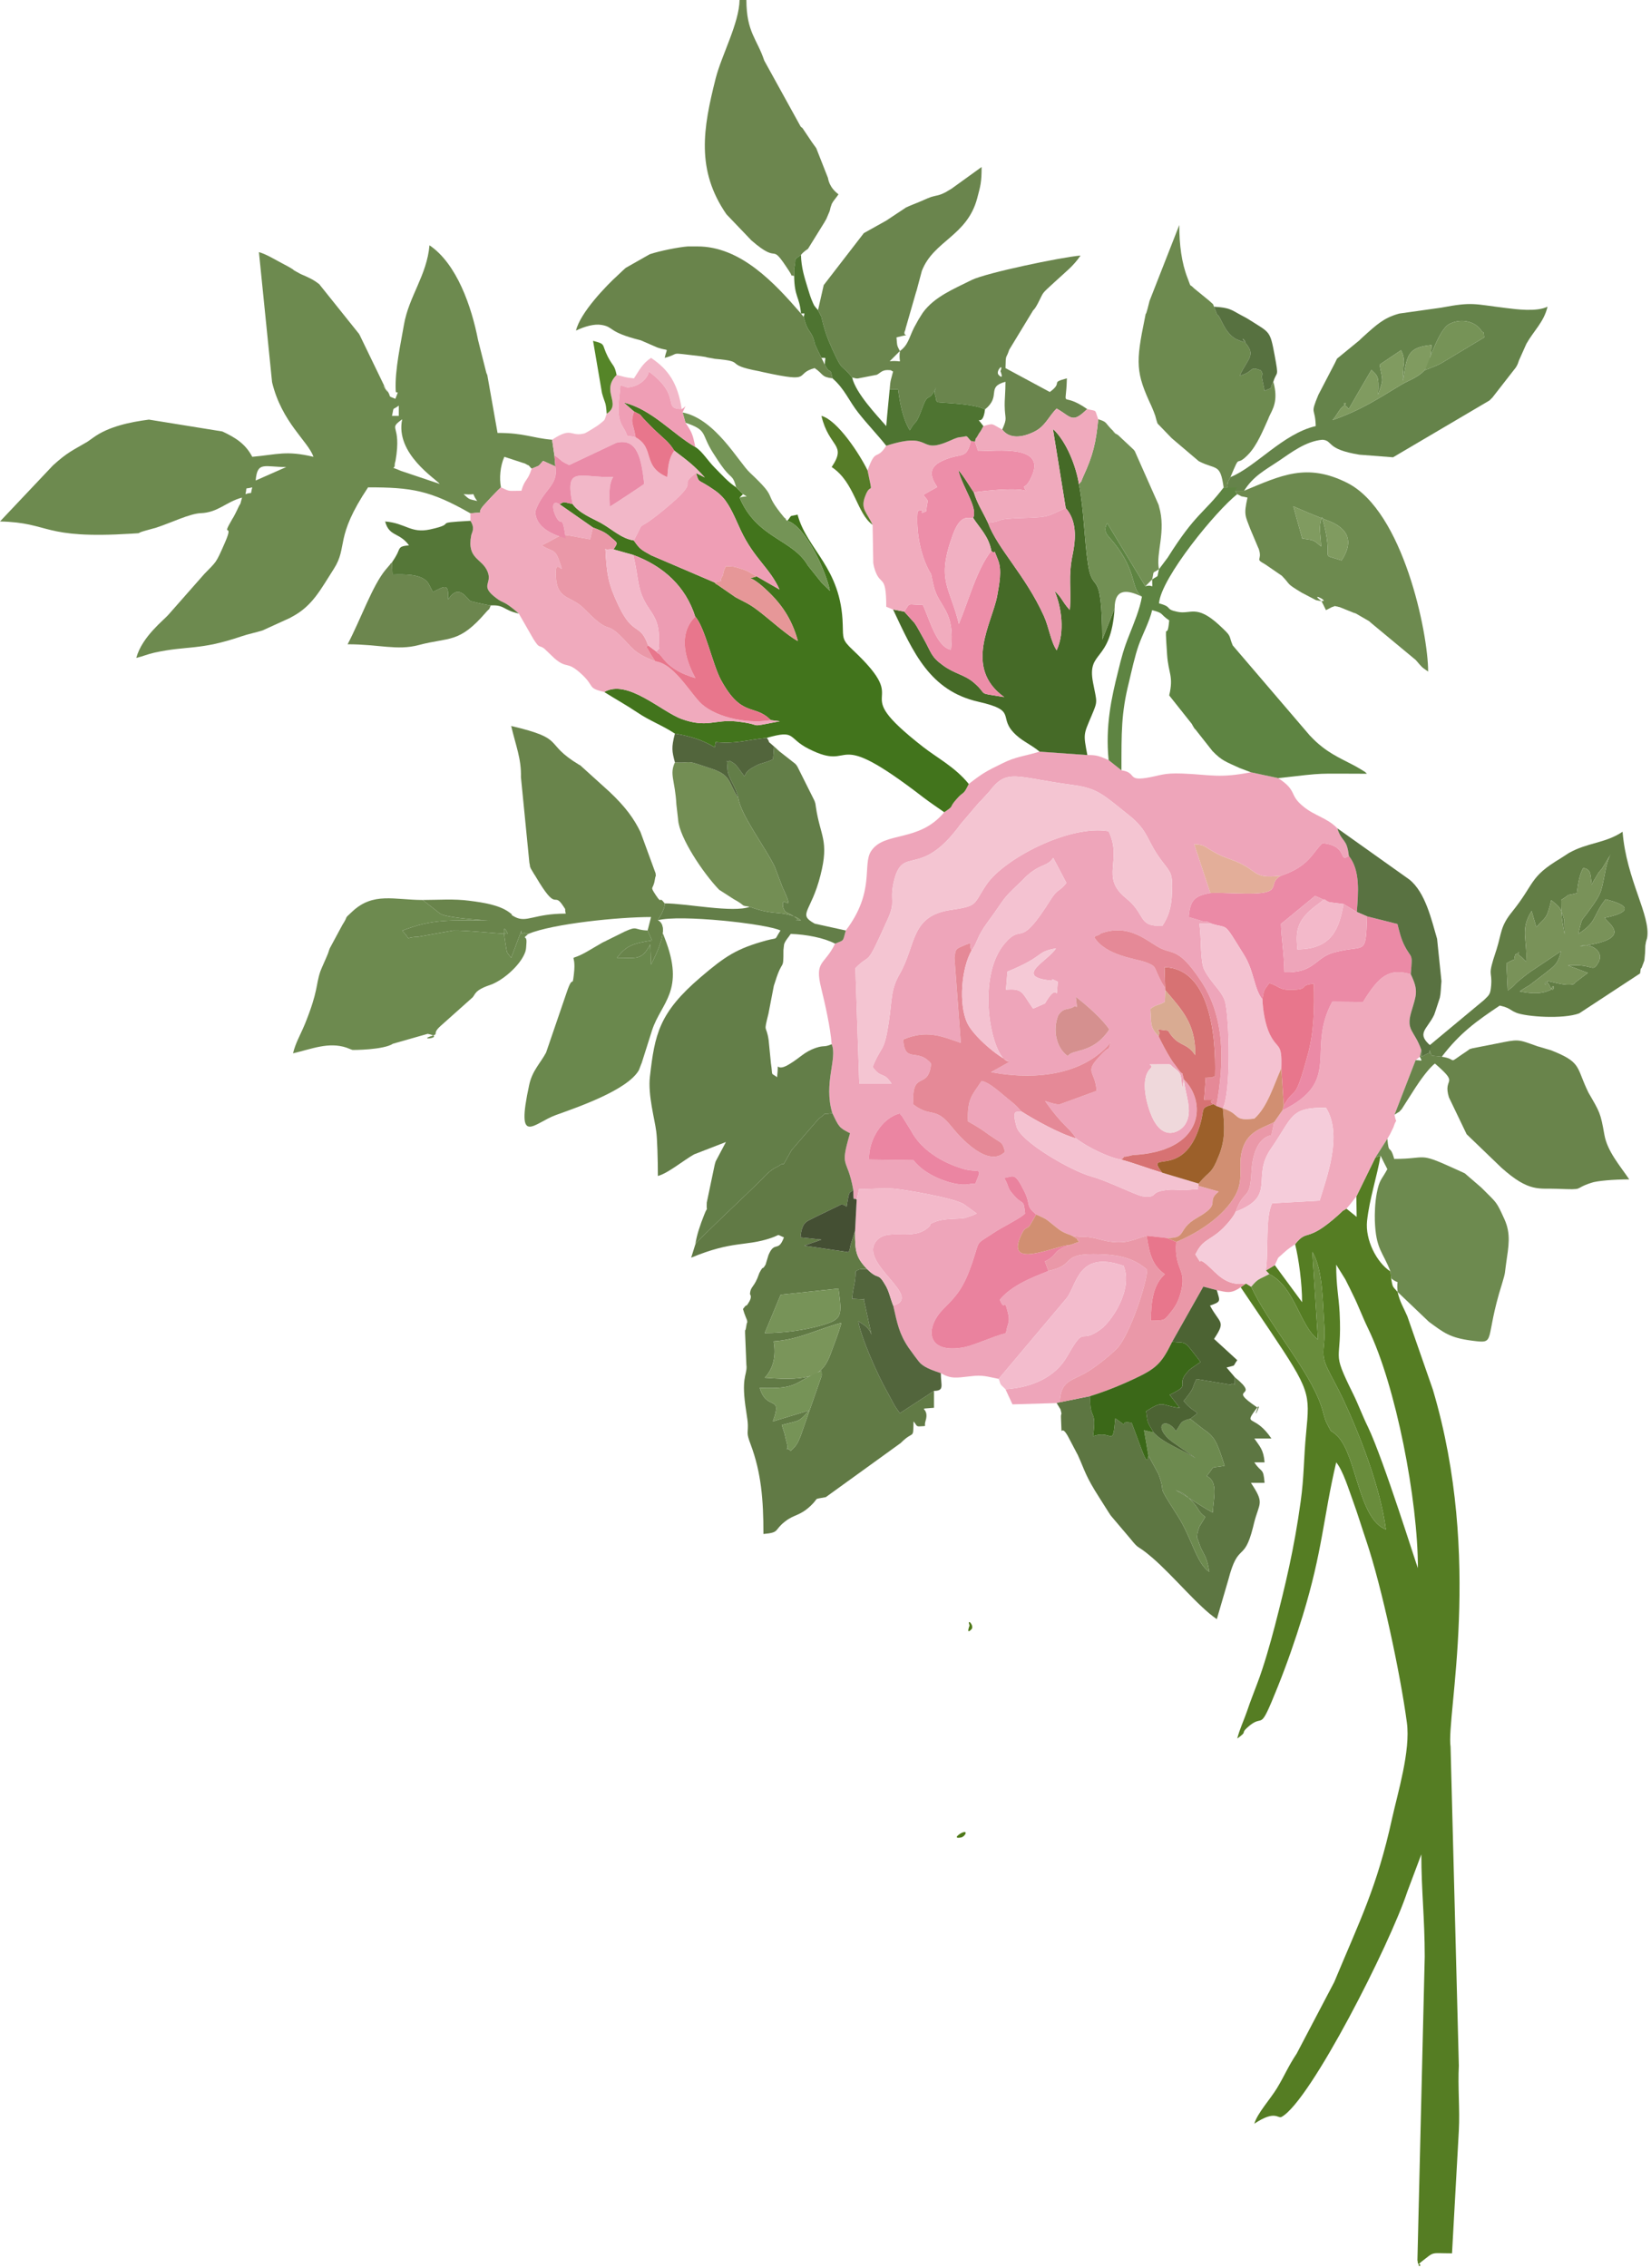 <?xml version="1.0" encoding="UTF-8"?><svg xmlns="http://www.w3.org/2000/svg" xmlns:xlink="http://www.w3.org/1999/xlink" clip-rule="evenodd" fill-rule="evenodd" height="13960.0" image-rendering="optimizeQuality" preserveAspectRatio="xMidYMid meet" shape-rendering="geometricPrecision" text-rendering="geometricPrecision" version="1.0" viewBox="9779.0 3526.0 10164.0 13960.0" width="10164.0" zoomAndPan="magnify"><g><g><g><path d="M17067 10171c8,93 59,194 9,275 -28,46 -134,111 -204,-43 -31,-68 -79,-234 -10,-300 31,-30 -67,-23 71,-25 72,-1 41,-1 74,22 51,37 41,52 50,126l10 -55zm-714 -144c-73,-51 -94,-162 -59,-251 34,-52 65,-31 96,-53 21,-15 23,40 12,-61 71,56 160,133 206,201 -101,154 -229,118 -255,164zm-62 -458c-13,160 11,-22 -79,134l-73 32 -35 -52c-36,-57 -48,-71 -132,-65l9 -111c239,-98 168,-120 299,-143 -53,81 -263,174 -31,198 26,2 -20,-23 42,7zm-888 1099l-274 -4c-4,-118 78,-257 190,-284 4,4 3,10 10,12l59 95c61,116 186,193 316,233 91,28 122,-11 92,61 -21,52 -4,24 -55,35 -75,15 -262,-45 -338,-148zm-135 -471l-199 0 -24 -711c102,-105 56,17 200,-304 49,-109 11,-108 34,-217 54,-253 158,-14 414,-366l115 -135c4,-3 8,-7 11,-10l50 -55c111,-146 157,-88 514,-41 158,21 191,64 342,183 131,103 109,159 212,292 51,66 62,71 57,190 -3,87 -21,145 -59,202 -155,6 -98,-69 -224,-170 -162,-131 -19,-229 -107,-412 -242,-42 -644,170 -751,327 -83,121 -48,133 -218,157 -253,36 -214,215 -318,396 -55,95 -46,158 -65,285 -30,207 -45,146 -101,286 56,77 65,23 117,103zm-369 -243c37,86 -52,240 4,424 40,84 41,90 109,124 -66,225 -17,140 20,349 1,87 3,41 21,60l15 -65c71,1 136,-8 210,-3 50,3 357,53 432,94l82 59c-6,4 -21,8 -18,9l-57 19c-38,7 -127,0 -183,24 -61,26 -2,-2 -41,34 -96,88 -252,-4 -321,85 -107,138 297,342 106,396 25,110 36,173 95,260 16,23 62,86 73,96 32,30 86,46 125,60 63,36 93,29 183,19 77,-10 104,3 173,16l417 -495c67,-84 70,-299 352,-201 61,149 -78,346 -141,391 -135,99 -90,-38 -206,166 -73,129 -217,192 -380,203l43 93 272 -8 19 -5c7,-134 67,-128 163,-183 55,-32 143,-101 188,-147 78,-78 186,-402 187,-486 -73,-63 -153,-90 -284,-95 -265,-10 -142,66 -324,102 -24,15 -213,70 -299,178 36,86 23,-31 51,84 14,57 -5,62 -13,121 -88,24 -199,76 -256,87 -238,46 -245,-121 -127,-238 82,-82 123,-128 176,-284 50,-147 13,-103 133,-183 48,-32 167,-91 192,-118 -10,-91 -12,-51 -60,-102 -60,-64 -30,-51 -69,-117 58,-7 63,-40 123,81 44,88 5,88 74,144 64,30 51,21 101,61 49,39 52,45 116,68 64,14 65,3 124,13 23,3 74,20 112,25 112,16 153,-17 227,-36l126 14c126,2 59,-53 184,-124 162,-92 48,-94 134,-162l-124 -35c-29,29 48,15 -76,25 -35,3 -67,-4 -105,-1 -136,11 -57,52 -164,40 -39,-5 -213,-94 -315,-122 -125,-34 -436,-214 -461,-307 -35,-125 12,-79 29,-94l-24 -27c-18,-17 -11,-12 -37,-33 -68,-54 -131,-117 -183,-127 -59,90 -89,108 -84,249 57,32 75,43 129,82l25 17c53,37 58,25 74,88 -102,103 -273,-85 -326,-151 -106,-134 -126,-55 -238,-140 -14,-220 93,-82 109,-252 -85,-101 -161,5 -172,-148 145,-62 241,-19 355,21l-39 -524c7,-44 3,-52 40,-68 99,-43 38,-13 66,22 35,-45 29,-80 98,-173 118,-160 77,-129 207,-251 24,-23 11,-14 42,-41 80,-69 118,-50 155,-104l81 154c-45,59 -50,28 -100,108 -197,313 -165,131 -280,265 -188,221 -73,738 32,727l-116 65c299,56 580,5 736,-182 -17,57 -5,20 -44,60 -130,131 -52,100 -42,237l-230 84c-43,-4 -52,-12 -87,-21 117,165 142,154 191,230 65,52 205,120 279,131 41,-38 -17,-8 47,-23 34,-9 24,-5 57,-8 414,-37 415,-334 280,-463 -19,-74 5,-6 -38,-68 -19,-28 -25,-31 -44,-62 -27,-44 -52,-92 -74,-137 -55,-56 -43,-80 -50,-167 37,-30 45,-18 89,-44l3 -71 -1 -14 -19 -30c-57,-107 -29,-99 -93,-126 -59,-25 -251,-39 -324,-156 6,-5 7,-10 20,-12 12,-2 14,-9 20,-12 159,-58 262,28 345,79 96,59 125,-6 271,213 147,221 146,496 95,770l40 15c51,-101 41,-530 16,-649 -15,-69 -85,-117 -129,-202 -27,-50 -18,-190 -31,-286l75 0c-52,-27 -15,-4 -55,-15l-86 -26c9,-107 38,-130 133,-148l-99 -300c66,3 59,13 120,47 55,31 71,33 132,57 144,57 104,111 281,90 176,-58 194,-143 257,-201 161,17 95,123 162,79 -13,-113 -43,-80 -71,-170 -63,-65 -139,-76 -209,-134 -92,-74 -33,-95 -155,-175l-168 -36c-195,38 -247,15 -419,8 -125,-5 -137,13 -227,27 -116,18 -56,-33 -151,-47l-79 -63c-55,-23 -71,-32 -131,-31l-294 -21c-98,30 -143,29 -231,73 -99,48 -124,63 -205,126 -38,77 -27,37 -77,95 -50,57 -6,33 -74,79 -157,189 -368,115 -450,239 -56,84 27,248 -156,489 -20,70 -7,57 -66,81 -65,135 -129,102 -85,276 23,94 56,239 64,343z" fill="#eea5ba"/></g><g><path d="M12717 6610l0 0zm0 0c-58,-13 -48,-10 -84,-42 97,9 36,-22 84,42zm-84 -42l-46 -11 46 11zm-84 -42l0 0zm0 0l-45 -11 45 11zm-357 -440c15,-62 -3,-30 42,-63l0 63 -42 0zm294 419l-238 -80c-78,-34 -36,-4 -39,-39 -1,-4 4,-18 5,-24 40,-232 -52,-187 41,-255 -45,212 209,368 231,398zm-1133 -21c10,-120 53,-83 188,-83l-188 83zm-63 84c13,-51 -10,-28 42,-42 -15,55 7,24 -42,42zm0 0l-21 21 21 -21zm-21 21c-21,76 2,5 -30,76 -2,4 -18,37 -22,43 -2,4 -6,10 -8,13 -76,131 16,5 -46,147 -57,130 -50,112 -126,191l-222 252c-25,30 -162,134 -197,265 46,-11 65,-22 114,-33 204,-44 275,-12 531,-99 47,-16 87,-23 132,-37l171 -78c4,-3 9,-5 14,-8 124,-67 173,-167 254,-293 89,-139 2,-189 211,-502 267,0 382,18 630,160 110,-12 22,18 84,-52 39,-43 52,-56 83,-88l21 -20c-11,-55 -5,-131 21,-188l128 42c43,25 5,-5 40,31 57,-24 35,-9 70,-48l76 34 -6 -68 -14 -96c-126,-11 -170,-42 -336,-42l-63 -356c-2,-4 -4,-10 -6,-14l-51 -202c-40,-205 -130,-469 -299,-583 -16,185 -127,315 -157,488 -19,114 -57,278 -51,406 2,34 28,-22 -2,51 -55,-22 -19,-5 -52,-53 -66,-93 47,82 -16,-26l-150 -310c-1,-3 -5,-9 -6,-11l-245 -306c-5,-4 -20,-14 -25,-18 -12,-8 -27,-16 -40,-22 -40,-20 -32,-12 -71,-34 -43,-24 -4,-4 -39,-25 -17,-10 -17,-10 -40,-22 -54,-28 -109,-63 -156,-76l81 801c60,248 220,361 255,459 -171,-40 -220,-14 -377,0 -42,-80 -103,-118 -184,-156l-452 -73c-117,15 -250,43 -343,111l-24 17c-4,3 -9,6 -13,9 -88,52 -121,63 -211,145l-326 345c315,7 253,110 811,75 77,-5 16,1 79,-17l72 -20c92,-30 205,-86 273,-89 108,-4 155,-69 255,-96z" fill="#6d8a4f"/></g><g><path d="M18508 13179c-7,-12 -210,-665 -307,-868 -36,-73 -58,-136 -91,-203 -143,-289 -67,-177 -84,-503 -6,-104 -21,-161 -21,-294l56 90c21,41 32,64 49,99 33,66 55,129 91,203 172,354 307,1057 307,1476zm-125 -1700c-33,-38 -29,-25 -40,-84l-4 -42c-86,-56 -156,-195 -144,-311 15,-139 62,-275 83,-402l-32 12 -117 239 2 126 -63 -51c-46,29 0,-5 -52,41 -196,175 -186,79 -264,178 23,92 43,243 43,357l-168 -228 -55 33 21 22c158,78 187,319 300,403l-35 -540c67,111 63,315 74,459 9,126 -29,158 18,256 33,68 64,121 93,182 106,225 233,549 268,812 -168,-63 -180,-451 -295,-571 -58,-60 -27,-1 -67,-79 -18,-34 -22,-70 -37,-112 -75,-222 -329,-508 -430,-732l-32 -20 -33 23 181 268c248,370 245,385 222,627 -16,165 -12,269 -34,426 -40,290 -94,514 -159,765 -27,104 -69,252 -108,353 -20,55 -40,102 -62,168 -19,56 -47,114 -61,171 68,-49 18,-27 60,-66 112,-103 66,55 189,-252 57,-142 106,-283 153,-435 124,-405 127,-606 207,-947 42,49 81,178 102,234 31,85 57,172 84,251 96,286 209,817 249,1116 24,174 -57,436 -91,591 -93,425 -200,631 -356,1007l-231 440c-55,83 -72,131 -122,214 -41,67 -122,156 -139,218 130,-87 144,-29 168,-42 177,-97 667,-1062 774,-1387l86 -229c0,219 21,392 21,630l-45 1868c0,2 2,9 2,11 0,1 0,7 1,10 45,15 -26,26 20,-10 87,-67 52,-53 190,-53l42 -756c7,-129 -7,-270 0,-399l-51 -1963c-28,-188 201,-1157 -109,-2199l-157 -451c-23,-54 -46,-87 -60,-150z" fill="#557d23"/></g><g><path d="M14248 10556l0 0zm0 0l-63 119c-1,4 -3,10 -4,13 -1,3 -2,9 -3,12l-48 229c-3,78 11,5 -17,78 -22,56 -45,120 -53,178 11,-22 356,-345 403,-394 19,-19 33,-35 53,-52 45,-35 35,-20 65,-41 37,-26 -4,42 71,-92l167 -193c75,-53 -3,-19 84,-35 -56,-184 33,-338 -4,-424 -50,21 -44,5 -96,22 -76,26 -95,60 -170,104 -91,54 -56,-48 -70,77 -43,-32 -25,0 -38,-86l-14 -142c-15,-102 -33,-35 -1,-164l33 -171c1,-3 3,-9 4,-12 1,-3 3,-9 4,-12 47,-152 51,-58 51,-196l4 -35c10,-27 22,-36 41,-64 95,3 205,24 273,60 59,-24 46,-11 66,-81l-191 -42c-109,-60 -23,-68 35,-298 55,-215 -2,-241 -28,-419 -5,-33 -1,-15 -9,-40l-104 -208c-2,-3 -5,-9 -7,-11 -2,-3 -6,-7 -8,-9l-97 -76c-8,-8 -32,-29 -33,-30l-6 79c-48,23 -73,22 -106,40 -65,34 -58,46 -70,65l-46 -62c-16,-17 -16,-18 -47,-35 -16,29 -17,-43 -11,54 3,55 50,100 66,176 15,106 169,307 224,423l48 126c86,185 -10,35 3,119 0,3 2,9 3,11 16,35 8,14 66,51 58,38 -32,16 42,24 -13,-9 -14,-14 -46,-26 -6,-3 -12,-4 -18,-6 -7,-2 -12,-3 -19,-5 -64,-15 -108,-1 -232,-47 -102,39 -391,-21 -524,-21 -2,30 -1,20 -9,41 -2,6 -6,14 -8,19l-25 44c134,-37 668,21 755,63 -44,66 -7,40 -86,61 -184,50 -255,98 -404,225 -259,221 -284,353 -314,614 -13,113 30,263 39,337 6,42 10,172 10,274 62,-16 156,-95 223,-133l196 -76z" fill="#637e48"/></g><g><path d="M17741 6643c52,22 89,39 140,59 40,17 88,33 114,47 114,62 94,149 43,227 -152,-51 -36,28 -120,-267 -25,54 -7,120 -6,181 -48,-41 -40,-38 -116,-49l-55 -198zm-429 -116c156,0 37,-10 84,41 46,22 3,7 63,21 -24,106 -14,111 17,193l49 116c1,2 4,7 4,9 23,73 -29,55 39,93l102 70c59,60 21,43 122,104l88 46c129,30 -54,-60 32,4 4,3 23,44 30,58l37 -19c35,-9 -4,-9 34,-3 3,1 9,3 12,3 4,1 10,4 13,5l74 30c3,1 9,3 13,4l83 48c3,3 8,7 11,10l276 229c39,45 31,40 76,71 0,-238 -154,-987 -497,-1161 -251,-127 -411,-45 -636,48l-105 0c15,-109 -13,3 8,-59 2,-4 10,-19 13,-25 68,-162 24,-50 111,-141 53,-55 92,-152 121,-216 2,-5 4,-11 6,-15 21,-45 59,-97 26,-215 -30,56 8,28 -54,56l-16 -79c-5,-40 17,5 -5,-46 -78,-31 -39,7 -132,32 47,-104 101,-124 37,-200 -54,-68 35,14 -26,-12l-35 -14c-57,-35 -75,-86 -98,-129 -26,-47 -3,19 -36,-70 -11,-24 4,-5 -30,-37l-92 -75c-37,-38 -14,5 -41,-64 -37,-94 -51,-206 -51,-327l-183 467c-5,20 -8,32 -13,51 -17,60 -5,-2 -16,55 -57,276 -56,336 41,543 5,10 22,54 23,58l7 26c2,5 5,18 7,22l84 87c3,3 7,7 11,10l159 135c108,56 132,10 153,162z" fill="#6d8a4f"/></g><g><path d="M14893 11859c-49,132 -114,171 -406,148 50,-53 72,-130 55,-224 158,-11 269,-75 417,-114 -21,75 -46,133 -66,190zm48 -401c22,173 25,189 -110,228 -99,28 -225,46 -344,46l98 -236 356 -38zm-233 907c-16,38 -22,58 -61,92 -51,-43 2,41 -30,-71 -2,-7 -7,-29 -8,-35l-17 -53c121,-32 100,-16 169,-90l-224 68c63,-172 -37,-57 -81,-207 244,11 212,-38 380,-105 1,5 1,12 1,16 0,3 1,11 0,16l-129 369zm821 -277l-210 137c-39,-50 -44,-71 -78,-131 -61,-107 -165,-344 -178,-435 28,20 62,32 81,83l-48 -220c5,-1 3,3 4,3l-75 -4c5,-76 20,-86 21,-168 29,-24 53,-11 71,-15 -69,-72 -75,-110 -74,-234 -3,6 -5,15 -7,20l-18 57c-10,32 -3,29 -15,53l-273 -40 106 -37 -129 -14c9,-103 44,-98 91,-125l159 -77c17,0 23,4 34,14 18,-113 15,-77 41,-104 -37,-209 -86,-124 -20,-349 -68,-34 -69,-40 -109,-124 -87,16 -9,-18 -84,35l-167 193c-75,134 -34,66 -71,92 -30,21 -20,6 -65,41 -20,17 -34,33 -53,52 -47,49 -392,372 -403,394l-26 83c257,-107 336,-68 491,-121 65,-22 28,-25 80,-4 -35,96 -57,18 -95,109l-18 59c-25,42 -9,-4 -38,51l-13 34c-26,59 -42,52 -45,96 0,3 18,16 -12,59 -20,30 2,-11 -31,33 9,34 25,67 25,69 4,43 3,-16 -5,38 -9,59 -6,-17 -7,41l8 196c0,2 1,8 1,11 1,57 -35,69 -2,276 7,49 9,57 10,83 1,56 -10,47 17,119 65,173 79,340 79,552 103,-9 63,-23 133,-77 57,-45 90,-33 157,-96 59,-56 8,-37 94,-54l461 -333c82,-83 76,-15 79,-133 22,24 13,33 45,30 42,-3 17,4 29,-33 29,-92 -69,-70 52,-81l0 -104z" fill="#617a45"/></g><g><path d="M13429 6773c38,15 70,25 102,53 50,45 56,35 25,82l121 34c185,68 323,193 382,380 59,63 107,294 158,389 129,237 207,145 307,248l56 7c-223,42 -79,22 -268,1 -132,-14 -179,42 -337,-15 -125,-46 -335,-249 -476,-166 70,44 134,79 204,126 77,52 152,78 231,130 100,16 172,41 245,84l6 -32c123,13 193,-14 315,-26 182,-52 125,1 258,68 297,150 116,-156 707,300 45,34 76,54 127,90 68,-46 24,-22 74,-79 50,-58 39,-18 77,-95 -84,-104 -197,-162 -281,-228 -492,-384 -42,-230 -432,-596 -68,-64 -60,-72 -63,-158 -9,-350 -220,-459 -278,-676 -59,14 -29,-2 -63,38 116,33 243,325 262,431l-26 -26c-5,-4 -20,-19 -25,-24l-84 -105c-94,-164 -315,-167 -421,-419l21 -21 -21 -21 -21 -21c-51,-34 -84,-73 -131,-120 -44,-44 -78,-102 -120,-128 -140,-80 -267,-232 -441,-274l63 55c61,31 21,7 73,59 25,25 37,39 63,63 49,47 77,63 112,119 95,72 121,92 188,165l-54 -27c20,63 8,36 83,85 25,17 52,32 82,65 46,51 77,131 111,204 83,175 176,227 238,363l-141 -81c-65,25 -52,-20 49,73 99,89 167,185 205,325 -65,-33 -176,-136 -251,-192 -55,-41 -75,-46 -132,-77l-116 -80c-8,-2 -9,-7 -13,-11l-390 -167c-60,-34 -69,-35 -108,-92 -76,-12 -130,-66 -198,-105 -53,-30 -137,-61 -179,-119 -68,-15 -46,-16 -80,1l205 143z" fill="#42741c"/></g><g><path d="M15927 5834c-22,-22 34,-80 11,-23 0,0 24,58 -11,23zm-608 -147c-11,94 31,53 -63,63l63 -63zm-294 163c31,6 12,5 34,6l118 -23c20,-10 32,-30 68,-29 31,2 10,-1 32,9 -12,49 -17,50 -21,110l52 0c12,91 29,180 72,252 47,-82 30,-12 82,-151 32,-86 37,-16 82,-118 -3,7 -12,25 -11,42l9 34c-6,3 5,13 8,20 96,8 224,11 293,44 103,-83 4,-137 126,-170 0,59 -6,123 -5,145 1,89 19,73 -15,149 44,59 123,51 200,12 67,-34 87,-95 135,-141 92,52 94,95 188,3 -171,-119 -130,20 -125,-189 -109,29 -18,20 -105,84l-273 -147c2,-94 3,-51 23,-113l147 -242c2,-3 7,-7 9,-10 1,-2 5,-7 7,-10l11 -19c44,-84 17,-54 109,-139 62,-58 112,-94 156,-160 -124,11 -581,107 -669,150 -114,57 -231,104 -302,202l-24 38c-2,4 -6,10 -8,14 -1,2 -21,38 -22,40 -31,62 -35,106 -87,144 -19,-38 -16,-26 -21,-84 113,-30 28,7 54,-45 1,-3 2,-10 3,-13l63 -219c1,-3 3,-9 4,-12l32 -120c72,-187 279,-214 341,-448 20,-76 27,-96 27,-192l-183 132c-4,3 -9,6 -13,8 -6,4 -22,13 -27,16 -42,21 -51,18 -75,25 -23,7 -1,-1 -35,12 -1,0 -33,15 -41,18 -28,12 -66,26 -91,38l-95 63c-5,3 -26,17 -27,18l-138 77 -247 320 -35 154 21 42c19,86 40,139 69,203 66,144 48,79 120,170z" fill="#6a854d"/></g><g><path d="M16604 8643c88,183 -55,281 107,412 126,101 69,176 224,170 38,-57 56,-115 59,-202 5,-119 -6,-124 -57,-190 -103,-133 -81,-189 -212,-292 -151,-119 -184,-162 -342,-183 -357,-47 -403,-105 -514,41l-50 55c-3,3 -7,7 -11,10l-115 135c-256,352 -360,113 -414,366 -23,109 15,108 -34,217 -144,321 -98,199 -200,304l24 711 199 0c-52,-80 -61,-26 -117,-103 56,-140 71,-79 101,-286 19,-127 10,-190 65,-285 104,-181 65,-360 318,-396 170,-24 135,-36 218,-157 107,-157 509,-369 751,-327z" fill="#f4c5d2"/></g><g><path d="M13031 9275c152,-63 556,-104 756,-104l-21 83 27 61c-126,20 -159,35 -216,107 121,0 153,18 205,-83l5 125c29,-59 120,-234 42,-273l25 -44c2,-5 6,-13 8,-19 8,-21 7,-11 9,-41 -40,-53 -12,14 -55,-51 -39,-60 -16,-29 -6,-93 8,-50 8,0 5,-41l-93 -254c-40,-82 -91,-154 -192,-249l-178 -161c-2,-1 -7,-4 -9,-5 -225,-136 -72,-157 -417,-238 29,124 63,202 60,315l52 527c12,52 -10,-13 9,36l22 37c2,2 5,7 6,9 139,236 108,88 171,184 22,34 6,4 16,47 -198,0 -240,59 -314,20 -49,-27 10,4 -34,-28 -61,-45 -158,-60 -244,-71 -94,-13 -194,-5 -289,-5l110 86c56,28 305,42 310,40 -256,0 -356,-11 -546,63 66,69 2,40 96,38l218 -39c76,-2 241,17 337,21 -2,1 -42,-101 -15,61 12,70 5,45 35,86l63 -168c1,46 -8,1 42,21z" fill="#69844b"/></g><g><path d="M13031 9275c-50,-20 -41,25 -42,-21l-63 168c-30,-41 -23,-16 -35,-86 -27,-162 13,-60 15,-61 -96,-4 -261,-23 -337,-21l-218 39c-94,2 -30,31 -96,-38 190,-74 290,-63 546,-63 -5,2 -254,-12 -310,-40l-110 -86c-175,0 -304,-50 -433,71 -56,52 -23,21 -54,71 -3,4 -6,10 -8,13l-77 143c-1,3 -3,8 -4,11l-7 21c-2,5 -8,19 -10,24 -8,19 -31,69 -37,86 -29,86 -12,119 -95,324 -30,72 -57,114 -73,180 113,-26 218,-72 329,-35l36 14c5,1 193,0 250,-38l214 -61c117,23 -75,44 28,12 43,-13 -4,-11 52,-61l196 -175c17,-17 11,-44 106,-76 79,-26 191,-123 219,-205 6,-18 5,-34 7,-56 4,-52 -32,-15 11,-54z" fill="#6d8a4f"/></g><g><path d="M17381 12004c-3,85 5,20 -27,46l-209 -35c-36,72 -4,41 -79,135 76,95 118,52 40,110l80 63c71,47 84,75 132,226 -98,18 -52,-8 -110,63 74,37 40,139 37,225 -72,-38 -146,-93 -228,-138 46,18 59,26 99,67 48,49 34,62 83,98l-37 61c-2,6 -12,38 -12,44 -2,35 -4,12 7,45 25,83 47,69 67,188 -79,-50 -107,-207 -195,-345 -147,-230 -63,-106 -118,-257l-62 -114c-9,75 -34,-20 -103,-201 -96,-19 3,47 -101,-28 -16,188 -17,67 -137,110 25,-176 -23,-91 -17,-247l-188 38 -19 5 24 39c12,47 0,10 3,60 7,138 -7,23 37,96 2,4 6,9 8,14l51 97c2,4 5,9 7,13 45,99 45,126 134,265l57 90c17,26 5,9 27,36l106 125c60,75 34,30 135,117 129,111 285,303 397,378l71 -243c62,-238 96,-100 152,-323l6 -25c33,-130 67,-119 -19,-248l84 0c-8,-97 -17,-57 -63,-126l63 0c-6,-79 -30,-98 -63,-147l105 0c-94,-140 -160,-86 -114,-154 87,-127 -15,78 30,-35 -207,-139 30,-49 -141,-188z" fill="#5d7642"/></g><g><path d="M16179 8153l294 21c-25,-132 -24,-124 25,-240 41,-97 34,-80 10,-206 -39,-204 109,-115 133,-457l-76 192c-3,-466 -58,-266 -88,-464 -23,-151 -25,-338 -56,-493 -16,-104 -74,-260 -160,-340l79 488c53,60 71,147 43,283 -30,143 -7,210 -18,344 -47,-50 -50,-80 -94,-117 43,98 65,253 13,365 -37,-55 -47,-142 -79,-212 -114,-251 -285,-413 -344,-573 -38,-80 -63,-112 -87,-187 -16,-23 -69,-111 -96,-138 30,115 122,231 92,295 36,58 96,112 112,203 35,34 3,-39 41,56 26,64 7,152 -5,221 -30,165 -211,441 43,623 -180,-29 -92,-7 -187,-89 -57,-49 -118,-54 -188,-105 -78,-56 -72,-79 -123,-169 -17,-29 -39,-73 -54,-93l-63 -70 -69 -13c124,263 225,500 526,568 252,57 108,94 234,207 43,39 90,57 142,100z" fill="#456a27"/></g><g><path d="M18916 5603l-266 160c-28,15 -50,22 -99,42 26,-57 86,-248 148,-283 77,-42 164,-14 197,36 21,31 14,-10 20,45zm-324 47c-8,101 -16,148 -90,193 -38,24 -63,31 -98,52 -133,80 -245,156 -422,217 28,-29 42,-68 64,-83 51,-36 -23,-26 25,1l11 14c49,-85 94,-164 140,-241 34,36 49,30 41,152 34,-102 29,-75 9,-184 49,-34 85,-57 132,-89 28,53 15,99 15,99 0,29 -6,52 -3,89 25,-155 25,-206 176,-220zm-1154 897c57,-90 124,-124 214,-184 73,-49 166,-122 269,-130 67,6 18,58 227,92l207 16 594 -350c2,-2 6,-7 8,-8 2,-3 7,-7 9,-9l145 -186c15,-25 12,-25 19,-43l46 -103c46,-81 108,-134 130,-228 -68,33 -193,16 -257,8 -199,-24 -202,-39 -398,-2l-256 36c-3,1 -9,2 -11,3 -86,25 -130,65 -214,141 -5,4 -18,17 -22,21l-138 113c-3,5 -10,22 -13,27l-102 196c-53,128 -19,72 -16,192 -201,46 -369,251 -525,314 -3,6 -11,21 -13,25 -21,62 7,-50 -8,59l105 0z" fill="#65834a"/></g><g><path d="M17572 11347l55 -33c31,-64 8,-32 54,-75 29,-27 44,-35 71,-54 78,-99 68,-3 264,-178 52,-46 6,-12 52,-41 21,-23 41,-50 61,-75l117 -239 74 -116 16 -27c5,-10 20,-41 21,-43 24,-75 21,-4 7,-78l130 -336 26 -21 9 -42c-42,-120 -95,-118 -63,-230 32,-109 48,-132 -2,-236 -136,-39 -196,12 -294,171l-189 -2c-164,300 66,487 -307,669l-51 73 -17 80c-93,18 -119,141 -123,230 -9,178 -44,94 -97,241 258,-99 92,-209 218,-389 136,-196 115,-254 338,-251 105,167 3,433 -39,572l-292 16c-44,84 -21,293 -39,414z" fill="#f0aabd"/></g><g><path d="M16809 7199c-13,77 -49,162 -78,236 -34,85 -47,134 -69,225 -40,159 -79,334 -58,545l79 63c0,-232 -2,-351 46,-542 16,-67 36,-161 61,-231 23,-64 65,-142 82,-213 76,20 44,22 105,63 -13,149 -30,-43 -13,211 8,118 41,130 13,251l139 175c2,4 5,9 7,13 23,38 -1,-2 27,36l93 118c58,60 81,65 168,105l69 26 168 36c307,-35 221,-27 546,-27 -23,-20 8,1 -37,-27 -73,-45 -158,-75 -238,-138 -34,-27 -46,-39 -77,-71l-474 -554c-29,-69 0,-48 -84,-126 -141,-129 -174,-63 -257,-81 -81,-17 -24,-28 -113,-52 13,-159 357,-576 482,-672 -47,-51 72,-41 -84,-41 -122,160 -172,157 -344,431l-54 72c-15,60 3,32 -42,63 0,72 12,26 -42,42l-235 -389c-29,56 3,74 39,118 149,184 103,281 175,335z" fill="#5e8442"/></g><g><path d="M14904 5855c-18,-84 -7,-8 -47,-84l-21 -42 -21 -42 -19 -42c-21,-95 -43,-59 -69,-168l-17 -21c-162,-187 -371,-414 -639,-413 -10,0 -50,0 -57,0 -56,4 -172,27 -235,48l-148 84c-14,12 -24,22 -43,40 -81,73 -238,238 -263,346 54,-26 112,-42 156,-35 81,13 35,43 243,95l101 44c77,27 61,-7 46,64 108,-29 7,-35 223,-10l26 4c3,0 8,2 11,3l50 9c203,17 44,34 271,76l26 6c316,69 185,10 316,-25 57,38 38,54 110,63z" fill="#69844b"/></g><g><path d="M14668 5225c1,-6 -2,-40 0,-46 18,-76 -13,-42 42,-84 22,-26 39,-33 43,-37l101 -163c3,-4 9,-17 12,-21l20 -47c2,-5 5,-19 6,-24l8 -23c9,-18 25,-34 41,-58 -58,-43 -63,-93 -65,-101l-72 -183c-4,-5 -14,-20 -18,-25 -2,-3 -6,-8 -8,-11l-59 -88c-3,-2 -8,-6 -11,-9l-224 -406c-44,-133 -110,-175 -110,-373l-42 0c-3,144 -110,338 -147,482 -78,309 -122,564 66,837l154 161c184,160 106,-5 231,187 35,53 -5,20 32,32z" fill="#6c864e"/></g><g><path d="M18655 10031c-85,-12 -52,10 -84,-63l21 0c-48,89 48,1 -62,63l-1 -42 -9 42c16,34 16,21 -26,21l-130 336c60,-40 7,3 44,-34l83 -130c29,-45 85,-124 122,-151 158,137 46,79 86,208l109 227 214 206c172,154 232,125 343,130 181,7 93,1 211,-37 33,-12 138,-21 233,-21 -55,-82 -135,-172 -153,-275 -24,-136 -28,-138 -98,-259l-14 -30c-60,-133 -37,-160 -217,-231l-85 -25c-123,-44 -111,-44 -255,-15l-143 28c-32,11 -1,-5 -35,18 -132,87 -46,50 -154,34z" fill="#69844b"/></g><g><path d="M12973 7303l90 157c41,64 31,32 67,59l64 61c78,66 73,12 161,92 90,81 35,88 144,114 141,-83 351,120 476,166 158,57 205,1 337,15 189,21 45,41 268,-1l-56 -7c-162,27 -360,-26 -440,-114 -74,-81 -163,-235 -271,-248 -142,-54 -141,-87 -220,-162 -92,-87 -56,4 -218,-162 -77,-79 -162,-54 -173,-185 -15,-170 71,29 16,-120 -24,-65 -46,-46 -104,-85 166,-81 82,-73 298,-37l17 -73 -205 -143c-49,-29 -45,25 -28,64 43,96 41,-27 66,146 -74,-20 -188,-65 -187,-167 45,-133 145,-158 123,-276l-76 -34c-35,39 -13,24 -70,48 -24,78 -43,63 -63,136 -85,0 -67,7 -126,-21l-21 20c-31,32 -44,45 -83,88 -62,70 26,40 -84,52l0 46c30,47 9,70 5,89 -29,148 68,141 101,225 30,75 -51,83 52,161 52,40 42,10 140,96z" fill="#f0aabd"/></g><g><path d="M18339 11353l4 42c61,49 31,-14 40,84l193 184c90,65 125,98 266,116 153,20 72,3 184,-351 23,-75 16,-64 25,-124 15,-106 31,-181 -10,-272 -50,-110 -45,-98 -132,-185 -3,-3 -7,-7 -10,-10l-102 -88c-5,-3 -22,-10 -28,-13l-44 -20c-220,-100 -156,-56 -363,-56 -26,-96 -33,-19 -42,-124l-74 116 32 -12c19,37 28,57 42,83 -36,67 -49,63 -65,147 -12,62 -13,130 -12,170 6,178 49,190 96,313z" fill="#6d8a4f"/></g><g><path d="M13829 9191c78,39 -13,214 -42,273l-5 -125c-52,101 -84,83 -205,83 57,-72 90,-87 216,-107l-27 -61c-87,-3 -58,-31 -140,6l-113 56c-4,3 -10,5 -14,7 -5,2 -10,5 -14,7l-94 55c-129,73 -61,-16 -79,138 -11,94 -4,-8 -44,111l-127 371c-35,66 -85,111 -104,199 -85,390 30,234 164,186 127,-46 440,-152 511,-276l12 -31c1,-3 3,-9 5,-12l64 -202c56,-173 207,-243 77,-571l-41 -107z" fill="#6a884d"/></g><g><path d="M17238 9212c109,35 67,-21 200,193 62,99 61,210 113,273 9,-66 13,-58 42,-100 63,18 57,43 139,41 115,-3 33,-26 135,-38 5,152 0,303 -36,434 -85,314 -74,185 -149,317l-8 29c373,-182 143,-369 307,-669l189 2c98,-159 158,-210 294,-171 12,-139 6,-89 -37,-173 -23,-44 -33,-89 -45,-136l-187 -47c-9,253 -9,169 -204,222 -116,31 -120,129 -305,121 -2,-121 -19,-209 -21,-297 4,-4 10,-8 13,-10l197 -162 88 39 87 11 82 49c9,-120 22,-256 -49,-345 -67,44 -1,-62 -162,-79 -63,58 -81,143 -257,201 -85,46 11,102 -161,109 -84,3 -183,-6 -273,-3 -95,18 -124,41 -133,148l86 26c40,11 3,-12 55,15z" fill="#eb8aa6"/></g><g><path d="M19390 9381l-187 125c-23,16 -44,33 -70,54 -41,35 -25,30 -72,64l-8 -168c77,-44 35,-1 55,-55 57,-18 -16,-22 37,16l29 29c10,-135 -39,-197 34,-312l29 99c57,-66 63,-42 92,-166 52,43 57,43 80,122l2 87c-15,-86 -21,-99 -21,-210 74,-47 11,-20 97,-42 7,-62 16,-115 39,-156 49,13 42,32 52,104 3,-6 6,-13 8,-17l35 -58c3,-4 7,-8 10,-12 3,-4 7,-8 10,-11l54 -89c-36,59 -39,184 -70,249 -17,35 -48,76 -63,97 -55,78 -38,30 -67,144 118,-75 87,-109 168,-213 158,38 158,81 -6,114 30,40 182,134 -153,175 70,-24 154,33 115,100 -39,67 -25,7 -187,18l122 46 -78 59c-2,2 -4,9 -11,11 -47,11 -108,-10 -159,-20 -26,60 -16,-34 13,29 31,70 32,-42 9,24 -58,28 -114,26 -193,11 17,-14 51,-32 60,-38 175,-135 167,-118 195,-210zm-735 650c112,-147 215,-220 357,-315 65,15 60,27 101,44 62,25 288,41 388,4l375 -246c0,-1 0,-7 1,-8l2 -16c7,-25 -3,18 16,-36 9,-26 6,-8 10,-50 2,-13 3,-57 3,-58 0,-4 1,-10 2,-13 0,-4 2,-10 2,-13l7 -24c24,-138 -127,-356 -151,-654 -107,72 -214,65 -331,131l-51 33c-195,117 -155,151 -299,330 -72,89 -63,129 -95,231 -1,3 -3,9 -4,12 -54,161 -22,113 -29,209 -5,54 -9,56 -44,90l-344 286c32,73 -1,51 84,63z" fill="#627d45"/></g><g><path d="M15882 6917c-90,112 -142,313 -200,449 -56,-231 -141,-264 -37,-548 47,-128 90,-100 125,-104 30,-64 -62,-180 -92,-295 27,27 80,115 96,138 50,-8 263,-32 321,-9 -28,-53 -4,10 41,-103 70,-179 -213,-143 -335,-142l-20 -58 -25 -5c-28,118 -55,70 -168,119 -80,35 -97,82 -39,165l-86 48c39,52 26,16 18,101 -62,31 10,-26 -53,0 -10,120 15,249 58,341 42,89 11,-8 40,116 32,138 135,149 107,395 -89,-15 -135,-198 -173,-276 -95,2 -74,-22 -114,42l63 70c15,20 37,64 54,93 51,90 45,113 123,169 70,51 131,56 188,105 95,82 7,60 187,89 -254,-182 -73,-458 -43,-623 12,-69 31,-157 5,-221 -38,-95 -6,-22 -41,-56z" fill="#ed8ea9"/></g><g><path d="M16066 10367c74,48 237,139 338,167 -49,-76 -74,-65 -191,-230 35,9 44,17 87,21l230 -84c-10,-137 -88,-106 42,-237 39,-40 27,-3 44,-60 -156,187 -437,238 -736,182l116 -65c-73,-27 -226,-159 -262,-237 -55,-116 -36,-340 27,-448 -28,-35 33,-65 -66,-22 -37,16 -33,24 -40,68l39 524c-114,-40 -210,-83 -355,-21 11,153 87,47 172,148 -16,170 -123,32 -109,252 112,85 132,6 238,140 53,66 224,254 326,151 -16,-63 -21,-51 -74,-88l-25 -17c-54,-39 -72,-50 -129,-82 -5,-141 25,-159 84,-249 52,10 115,73 183,127 26,21 19,16 37,33l24 27z" fill="#e58997"/></g><g><path d="M16233 11349c182,-36 59,-112 324,-102 131,5 211,32 284,95 -1,84 -109,408 -187,486 -45,46 -133,115 -188,147 -96,55 -156,49 -163,183l188 -38c95,-29 203,-73 295,-118 119,-57 150,-96 209,-216l192 -340 83 22c57,11 85,26 147,-18l33 -23c-127,20 -183,-67 -241,-116 -74,-62 -13,29 -71,-63 41,-81 65,-78 132,-128 43,-32 103,-101 116,-135 53,-147 88,-63 97,-241 4,-89 30,-212 123,-230l17 -80c-84,40 -158,59 -192,156 -38,106 12,186 -47,294 -70,129 -230,232 -364,287 -14,179 70,162 27,315 -15,53 -32,82 -56,112 -47,58 -36,56 -127,58 1,-125 16,-223 86,-286 -75,-55 -93,-115 -112,-237 -74,19 -115,52 -227,36 -38,-5 -89,-22 -112,-25 -59,-10 -60,1 -124,-13 67,40 15,11 47,39l-54 19c-125,44 -66,57 -156,102l21 58z" fill="#ea98a8"/></g><g><path d="M15151 6757l4 235c1,5 4,20 5,25 36,131 75,26 75,244l42 17 69 13c40,-64 19,-40 114,-42 38,78 84,261 173,276 28,-246 -75,-257 -107,-395 -29,-124 2,-27 -40,-116 -43,-92 -68,-221 -58,-341 63,-26 -9,31 53,0 8,-85 21,-49 -18,-101l86 -48c-58,-83 -41,-130 39,-165 113,-49 140,-1 168,-119 -37,-40 -11,-28 -72,-22 -18,2 -52,19 -62,23 -198,86 -94,-65 -387,29 -61,96 -64,7 -115,152 36,179 21,58 -16,162 -28,76 12,96 47,173z" fill="#f1acbe"/></g><g><path d="M16641 7271c0,-129 83,-113 168,-72 -72,-54 -26,-151 -175,-335 -36,-44 -68,-62 -39,-118l235 389 42 -42c14,-60 -4,-32 42,-63 -21,-99 46,-232 0,-387 0,-2 -2,-8 -3,-11l-146 -329c-1,-2 -6,-7 -7,-9l-95 -89c-3,-2 -8,-5 -10,-7 -71,-56 45,43 -21,-19 -52,-49 -33,-55 -92,-72 -14,143 -31,220 -93,354 -19,42 -1,16 -26,45 31,155 33,342 56,493 30,198 85,-2 88,464l76 -192z" fill="#729054"/></g><g><path d="M17450 11427l32 20c43,-52 46,-43 111,-78l-21 -22c18,-121 -5,-330 39,-414l292 -16c42,-139 144,-405 39,-572 -223,-3 -202,55 -338,251 -126,180 40,290 -218,389 -13,34 -73,103 -116,135 -67,50 -91,47 -132,128 58,92 -3,1 71,63 58,49 114,136 241,116z" fill="#f5ccda"/></g><g><path d="M14395 9108c124,46 168,32 232,47 7,2 12,3 19,5 6,2 12,3 18,6 32,12 33,17 46,26 -74,-8 16,14 -42,-24 -58,-37 -50,-16 -66,-51 -1,-2 -3,-8 -3,-11 -13,-84 83,66 -3,-119l-48 -126c-55,-116 -209,-317 -224,-423 -60,-88 -40,-137 -156,-177 -18,-6 -107,-36 -119,-39 -44,-10 -40,2 -115,-3 -35,75 1,109 9,259l10 87c1,2 0,8 1,10 9,108 152,324 252,428l90 58c83,45 33,37 99,47z" fill="#738e54"/></g><g><path d="M13192 6329c54,36 27,30 91,60l290 -137c132,-33 155,103 172,253 -9,8 -204,136 -212,140 -1,-63 -10,-134 21,-183 -207,7 -301,-76 -250,167 42,58 126,89 179,119 68,39 122,93 198,105 83,-153 -11,-27 183,-187 257,-211 71,-132 200,-228l54 27c-67,-73 -93,-93 -188,-165 -36,50 -38,104 -43,163 -159,-68 -73,-178 -195,-245 -86,-24 -23,27 -79,-65 -48,-77 -17,-182 -15,-256l44 14c85,-6 130,-69 131,-98 208,153 79,231 203,231 -25,-158 -80,-242 -189,-315 -53,35 -71,74 -105,126 -58,-5 -58,-10 -107,-21 -100,101 35,176 -61,239 -17,50 -8,33 -49,68 -9,7 -79,51 -88,53 -89,23 -74,-44 -199,39l14 96z" fill="#f2b7c8"/></g><g><path d="M17307 10349c112,34 59,81 194,63 82,-72 120,-209 166,-309 6,-164 -21,-110 -71,-211 -28,-58 -43,-149 -45,-214 -52,-63 -51,-174 -113,-273 -133,-214 -91,-158 -200,-193l-75 0c13,96 4,236 31,286 44,85 114,133 129,202 25,119 35,548 -16,649z" fill="#f4c2d1"/></g><g><path d="M16233 11349l-21 -58c90,-45 31,-58 156,-102 -99,6 -414,162 -298,-69 22,-45 26,-22 50,-52l38 -66c-69,-56 -30,-56 -74,-144 -60,-121 -65,-88 -123,-81 39,66 9,53 69,117 48,51 50,11 60,102 -25,27 -144,86 -192,118 -120,80 -83,36 -133,183 -53,156 -94,202 -176,284 -118,117 -111,284 127,238 57,-11 168,-63 256,-87 8,-59 27,-64 13,-121 -28,-115 -15,2 -51,-84 86,-108 275,-163 299,-178z" fill="#ea829e"/></g><g><path d="M14179 7112c79,-22 15,10 49,-42 6,-10 -1,-21 20,-58 55,3 42,0 86,13 6,2 11,3 16,5 5,2 10,4 16,6 6,2 11,5 17,7 6,3 11,7 17,10l37 21 141 81c-62,-136 -155,-188 -238,-363 -34,-73 -65,-153 -111,-204 -30,-33 -57,-48 -82,-65 -75,-49 -63,-22 -83,-85 -129,96 57,17 -200,228 -194,160 -100,34 -183,187 39,57 48,58 108,92l390 167z" fill="#ef9eb5"/></g><g><path d="M18083 8795c71,89 58,225 49,345l63 27 187 47c12,47 22,92 45,136 43,84 49,34 37,173 50,104 34,127 2,236 -32,112 21,110 63,230l1 42c110,-62 14,26 62,-63 -100,-81 -27,-104 16,-195 3,-6 34,-102 35,-105 7,-34 5,-49 10,-102l-27 -261c-35,-119 -72,-286 -171,-365l-443 -315c28,90 58,57 71,170z" fill="#597241"/></g><g><path d="M15861 6744c113,-11 15,-24 233,-30 153,-4 136,-14 246,-60l-79 -488c86,80 144,236 160,340 25,-29 7,-3 26,-45 62,-134 79,-211 93,-354 -24,-65 -4,-47 -68,-63 -94,92 -96,49 -188,-3 -48,46 -68,107 -135,141 -77,39 -156,47 -200,-12 -70,-36 -49,-40 -116,-21 -23,45 -22,34 -35,59 -23,41 -3,-14 -17,37l20 58c122,-1 405,-37 335,142 -45,113 -69,50 -41,103 -58,-23 -271,1 -321,9 24,75 49,107 87,187z" fill="#f0aabd"/></g><g><path d="M12800 7253c-30,-4 -35,-7 -55,-10l-68 -16c-23,-12 -72,-115 -139,-11 4,-104 -20,-82 -94,-46l-27 -52c-4,-5 -7,-10 -11,-14 -45,-45 -135,-43 -211,-41l-3 -75c-3,4 -13,10 -10,11l-29 34c-82,99 -152,303 -234,459 194,0 305,40 437,5 192,-51 248,-8 415,-202 23,-27 16,-8 29,-42z" fill="#6c864e"/></g><g><path d="M17593 11369c-65,35 -68,26 -111,78 101,224 355,510 430,732 15,42 19,78 37,112 40,78 9,19 67,79 115,120 127,508 295,571 -35,-263 -162,-587 -268,-812 -29,-61 -60,-114 -93,-182 -47,-98 -9,-130 -18,-256 -11,-144 -7,-348 -74,-459l35 540c-113,-84 -142,-325 -300,-403z" fill="#698c3c"/></g><g><path d="M19390 9381c-28,92 -20,75 -195,210 -9,6 -43,24 -60,38 79,15 135,17 193,-11 23,-66 22,46 -9,-24 -29,-63 -39,31 -13,-29 51,10 112,31 159,20 7,-2 9,-9 11,-11l78 -59 -122 -46c162,-11 148,49 187,-18 39,-67 -45,-124 -115,-100 335,-41 183,-135 153,-175 164,-33 164,-76 6,-114 -81,104 -50,138 -168,213 29,-114 12,-66 67,-144 15,-21 46,-62 63,-97 31,-65 34,-190 70,-249l-54 89c-3,3 -7,7 -10,11 -3,4 -7,8 -10,12l-35 58c-2,4 -5,11 -8,17 -10,-72 -3,-91 -52,-104 -23,41 -32,94 -39,156 -86,22 -23,-5 -97,42 0,111 6,124 21,210l-2 -87c-23,-79 -28,-79 -80,-122 -29,124 -35,100 -92,166l-29 -99c-73,115 -24,177 -34,312l-29 -29c-53,-38 20,-34 -37,-16 -20,54 22,11 -55,55l8 168c47,-34 31,-29 72,-64 26,-21 47,-38 70,-54l187 -125z" fill="#799259"/></g><g><path d="M15969 12078c163,-11 307,-74 380,-203 116,-204 71,-67 206,-166 63,-45 202,-242 141,-391 -282,-98 -285,117 -352,201l-417 495c17,40 -1,22 42,64z" fill="#f3bccd"/></g><g><path d="M15235 6149l0 0zm-525 -693c28,0 22,-7 17,21 26,109 48,73 69,168l19 42 21 42c36,0 21,-6 21,42 40,76 29,0 47,84 76,66 101,139 160,213 56,71 119,136 171,202 293,-94 189,57 387,-29 10,-4 44,-21 62,-23 61,-6 35,-18 72,22l25 5c14,-51 -6,4 17,-37 13,-25 12,-14 35,-59 -63,-85 -4,23 10,-103 -69,-33 -197,-36 -293,-44 -3,-7 -14,-17 -8,-20l-9 -34c-1,-17 8,-35 11,-42 -45,102 -50,32 -82,118 -52,139 -35,69 -82,151 -43,-72 -60,-161 -72,-252l-52 0c-9,99 -13,127 -21,226 -61,-70 -187,-202 -210,-299 -72,-91 -54,-26 -120,-170 -29,-64 -50,-117 -69,-203l-21 -42c-28,-32 -22,-23 -40,-65 -9,-22 -18,-54 -26,-79 -17,-57 -37,-116 -39,-196 -55,42 -24,8 -42,84 -2,6 1,40 0,46 2,133 33,125 42,231z" fill="#4e7431"/></g><g><path d="M16340 6654c-110,46 -93,56 -246,60 -218,6 -120,19 -233,30 59,160 230,322 344,573 32,70 42,157 79,212 52,-112 30,-267 -13,-365 44,37 47,67 94,117 11,-134 -12,-201 18,-344 28,-136 10,-223 -43,-283z" fill="#ed9cb3"/></g><g><path d="M15996 10061c-105,11 -220,-506 -32,-727 115,-134 83,48 280,-265 50,-80 55,-49 100,-108l-81 -154c-37,54 -75,35 -155,104 -31,27 -18,18 -42,41 -130,122 -89,91 -207,251 -69,93 -63,128 -98,173 -63,108 -82,332 -27,448 36,78 189,210 262,237z" fill="#f4c2d1"/></g><g><path d="M16849 12486l62 114c55,151 -29,27 118,257 88,138 116,295 195,345 -20,-119 -42,-105 -67,-188 -11,-33 -9,-10 -7,-45 0,-6 10,-38 12,-44l37 -61c-49,-36 -35,-49 -83,-98 -40,-41 -53,-49 -99,-67 82,45 156,100 228,138 3,-86 37,-188 -37,-225 58,-71 12,-45 110,-63 -48,-151 -61,-179 -132,-226l-80 -63c-66,15 -53,29 -88,75 -53,-84 -142,-45 -46,47 20,20 143,101 168,120 -81,-51 -201,-93 -259,-158l-59 -14 27 156z" fill="#6d8a4f"/></g><g><path d="M12192 6988l3 75c76,-2 166,-4 211,41 4,4 7,9 11,14l27 52c74,-36 98,-58 94,46 67,-104 116,-1 139,11l68 16c20,3 25,6 55,10 86,-5 76,29 173,50 -98,-86 -88,-56 -140,-96 -103,-78 -22,-86 -52,-161 -33,-84 -130,-77 -101,-225 4,-19 25,-42 -5,-89 -255,14 -65,13 -248,53 -120,26 -148,-38 -277,-49 25,95 87,65 147,147 -72,6 -52,19 -81,67 -2,3 -5,9 -7,12l-17 26z" fill="#557738"/></g><g><path d="M15529 12088c66,-1 42,-32 42,-109 -39,-14 -93,-30 -125,-60 -11,-10 -57,-73 -73,-96 -59,-87 -70,-150 -95,-260 -16,-38 -25,-86 -46,-122 -52,-91 -40,-28 -115,-103 -18,4 -42,-9 -71,15 -1,82 -16,92 -21,168l75 4c-1,0 1,-4 -4,-3l48 220c-19,-51 -53,-63 -81,-83 13,91 117,328 178,435 34,60 39,81 78,131l210 -137z" fill="#52653c"/></g><g><path d="M15117 11338c75,75 63,12 115,103 21,36 30,84 46,122 191,-54 -213,-258 -106,-396 69,-89 225,3 321,-85 39,-36 -20,-8 41,-34 56,-24 145,-17 183,-24l57 -19c-3,-1 12,-5 18,-9l-82 -59c-75,-41 -382,-91 -432,-94 -74,-5 -139,4 -210,3l-15 65 -10 193c-1,124 5,162 74,234z" fill="#f3b9ca"/></g><g><path d="M13813 7597l-24 -37c-2,-4 -15,-24 -17,-29 -20,-44 -30,-2 -3,-32 -51,-145 -91,-51 -184,-249 -62,-131 -71,-190 -79,-346 23,19 -16,0 50,4 31,-47 25,-37 -25,-82 -32,-28 -64,-38 -102,-53l-17 73c-216,-36 -132,-44 -298,37 58,39 80,20 104,85 55,149 -31,-50 -16,120 11,131 96,106 173,185 162,166 126,75 218,162 79,75 78,108 220,162z" fill="#ea98a8"/></g><g><path d="M16934 10745c-113,-147 128,48 231,-289 35,-112 -4,-105 84,-133 -55,-33 70,-27 -57,-27l10 -139c3,6 -22,5 14,3 56,-3 1,5 43,-9 8,-271 -40,-665 -311,-671l4 128 1 14c108,126 187,211 184,399 -56,-85 -105,-46 -167,-151 -112,-12 -35,-14 -59,34 22,45 47,93 74,137 19,31 25,34 44,62 43,62 19,-6 38,68 135,129 134,426 -280,463 -33,3 -23,-1 -57,8 -64,15 -6,-15 -47,23 67,17 161,53 251,80z" fill="#d77273"/></g><g><path d="M16849 12486l-27 -156 59 14c-34,-61 -36,-46 -46,-131 111,-71 86,-35 207,-20l-62 -81c150,-72 21,-50 120,-152 3,-3 8,-6 12,-10l58 -40c-109,-142 -81,-114 -175,-124 -59,120 -90,159 -209,216 -92,45 -200,89 -295,118 -6,156 42,71 17,247 120,-43 121,78 137,-110 104,75 5,9 101,28 69,181 94,276 103,201z" fill="#3b6818"/></g><g><path d="M16881 12344c58,65 178,107 259,158 -25,-19 -148,-100 -168,-120 -96,-92 -7,-131 46,-47 35,-46 22,-60 88,-75 78,-58 36,-15 -40,-110 75,-94 43,-63 79,-135l209 35c32,-26 24,39 27,-46l-51 -60c65,-18 33,-1 66,-45l-143 -131c75,-113 36,-91 -25,-205 70,-25 62,-25 42,-95l-83 -22 -192 340c94,10 66,-18 175,124l-58 40c-4,4 -9,7 -12,10 -99,102 30,80 -120,152l62 81c-121,-15 -96,-51 -207,20 10,85 12,70 46,131z" fill="#4c6333"/></g><g><path d="M17158 10826l0 -14 -224 -67c-90,-27 -184,-63 -251,-80 -74,-11 -214,-79 -279,-131 -101,-28 -264,-119 -338,-167 -17,15 -64,-31 -29,94 25,93 336,273 461,307 102,28 276,117 315,122 107,12 28,-29 164,-40 38,-3 70,4 105,1 124,-10 47,4 76,-25z" fill="#f4c2d1"/></g><g><path d="M13224 6630c34,-17 12,-16 80,-1 -51,-243 43,-160 250,-167 -31,49 -22,120 -21,183 8,-4 203,-132 212,-140 -17,-150 -40,-286 -172,-253l-290 137c-64,-30 -37,-24 -91,-60l6 68c22,118 -78,143 -123,276 -1,102 113,147 187,167 -25,-173 -23,-50 -66,-146 -17,-39 -21,-93 28,-64z" fill="#ea8ba8"/></g><g><path d="M17667 10103l15 229c75,-132 64,-3 149,-317 36,-131 41,-282 36,-434 -102,12 -20,35 -135,38 -82,2 -76,-23 -139,-41 -29,42 -33,34 -42,100 2,65 17,156 45,214 50,101 77,47 71,211z" fill="#e8768c"/></g><g><path d="M13999 6128c139,48 93,65 169,185 23,36 40,63 68,100 49,62 55,38 75,113l21 21 21 21c37,23 26,7 -21,21 106,252 327,255 421,419l84 105c5,5 20,20 25,24l26 26c-19,-106 -146,-398 -262,-431 -3,-3 -13,-8 -9,-10 3,-1 -8,-8 -10,-10 -143,-172 -25,-101 -211,-276 -69,-64 -213,-332 -415,-371l18 63z" fill="#749456"/></g><g><path d="M17020 11171c134,-55 294,-158 364,-287 59,-108 9,-188 47,-294 34,-97 108,-116 192,-156l51 -73 8 -29 -15 -229c-46,100 -84,237 -166,309 -135,18 -82,-29 -194,-63 11,115 15,190 -22,285 -50,127 -54,90 -127,178l0 14 124 35c-86,68 28,70 -134,162 -125,71 -58,126 -184,124l56 24z" fill="#d18f72"/></g><g><path d="M13820 7537c4,4 4,10 11,11 24,6 43,99 229,152 -145,-267 -5,-369 -1,-378 -59,-187 -197,-312 -382,-380 38,150 19,215 98,331 43,62 64,102 60,211 -1,2 -1,8 -1,10 -4,44 22,-1 -14,43z" fill="#ed9cb3"/></g><g><path d="M13813 7597c108,13 197,167 271,248 80,88 278,141 440,114 -100,-103 -178,-11 -307,-248 -51,-95 -99,-326 -158,-389 -4,9 -144,111 1,378 -186,-53 -205,-146 -229,-152 -7,-1 -7,-7 -11,-11l-51 -38c-27,30 -17,-12 3,32 2,5 15,25 17,29l24 37z" fill="#e8768c"/></g><g><path d="M16952 9608l-4 -128c271,6 319,400 311,671 -42,14 13,6 -43,9 -36,2 -11,3 -14,-3l-10 139c127,0 2,-6 57,27l18 11c51,-274 52,-549 -95,-770 -146,-219 -175,-154 -271,-213 -83,-51 -186,-137 -345,-79 -6,3 -8,10 -20,12 -13,2 -14,7 -20,12 73,117 265,131 324,156 64,27 36,19 93,126l19 30z" fill="#e58997"/></g><g><path d="M18195 9167l-63 -27 -82 -49c-26,146 -68,278 -284,279 -7,-100 -17,-174 124,-276 61,-45 27,-36 73,-14l-88 -39 -197 162c-3,2 -9,6 -13,10 2,88 19,176 21,297 185,8 189,-90 305,-121 195,-53 195,31 204,-222z" fill="#eea5ba"/></g><g><path d="M15403 10668c76,103 263,163 338,148 51,-11 34,17 55,-35 30,-72 -1,-33 -92,-61 -130,-40 -255,-117 -316,-233l-59 -95c-7,-2 -6,-8 -10,-12 -112,27 -194,166 -190,284l274 4z" fill="#eb85a2"/></g><g><path d="M15882 6917c-16,-91 -76,-145 -112,-203 -35,4 -78,-24 -125,104 -104,284 -19,317 37,548 58,-136 110,-337 200,-449z" fill="#f1b0c2"/></g><g><path d="M13934 8219c75,5 71,-7 115,3 12,3 101,33 119,39 116,40 96,89 156,177 -16,-76 -63,-121 -66,-176 -6,-97 -5,-25 11,-54 31,17 31,18 47,35l46 62c12,-19 5,-31 70,-65 33,-18 58,-17 106,-40l6 -79c-54,-47 -15,-11 -44,-53 -122,12 -192,39 -315,26l-6 32c-73,-43 -145,-68 -245,-84 -23,87 -18,109 0,177z" fill="#52653c"/></g><g><path d="M13769 7499l51 38c36,-44 10,1 14,-43 0,-2 0,-8 1,-10 4,-109 -17,-149 -60,-211 -79,-116 -60,-181 -98,-331l-121 -34c-66,-4 -27,15 -50,-4 8,156 17,215 79,346 93,198 133,104 184,249z" fill="#f3b9ca"/></g><g><path d="M14959 11669c-148,39 -259,103 -417,114 17,94 -5,171 -55,224 292,23 357,-16 406,-148 20,-57 45,-115 66,-190z" fill="#7a955a"/></g><g><path d="M16934 10745l224 67c73,-88 77,-51 127,-178 37,-95 33,-170 22,-285l-40 -15 -18 -11c-88,28 -49,21 -84,133 -103,337 -344,142 -231,289z" fill="#9c602a"/></g><g><path d="M14941 11458l-356 38 -98 236c119,0 245,-18 344,-46 135,-39 132,-55 110,-228z" fill="#779358"/></g><g><path d="M13692 6218c-15,-94 -34,-80 -10,-159l-63 -55c174,42 301,194 441,274 -17,-76 -17,-84 -61,-150l-18 -63c29,-64 19,-31 -5,-21 -124,0 5,-78 -203,-231 -1,29 -46,92 -131,98l-44 -14c-2,74 -33,179 15,256 56,92 -7,41 79,65z" fill="#ef9eb5"/></g><g><path d="M17067 10171l-10 55c-9,-74 1,-89 -50,-126 -33,-23 -2,-23 -74,-22 -138,2 -40,-5 -71,25 -69,66 -21,232 10,300 70,154 176,89 204,43 50,-81 -1,-182 -9,-275z" fill="#efd8db"/></g><g><path d="M17230 9023c90,-3 189,6 273,3 172,-7 76,-63 161,-109 -177,21 -137,-33 -281,-90 -61,-24 -77,-26 -132,-57 -61,-34 -54,-44 -120,-47l99 300z" fill="#e3ae99"/></g><g><path d="M18592 5650c-151,14 -151,65 -176,220 -3,-37 3,-60 3,-89 0,0 13,-46 -15,-99 -47,32 -83,55 -132,89 20,109 25,82 -9,184 8,-122 -7,-116 -41,-152 -46,77 -91,156 -140,241l-11 -14c-48,-27 26,-37 -25,-1 -22,15 -36,54 -64,83 177,-61 289,-137 422,-217 35,-21 60,-28 98,-52 74,-45 82,-92 90,-193z" fill="#809b60"/></g><g><path d="M17618 5876c22,-72 35,-17 8,-163 -28,-151 -29,-138 -147,-213l-26 -16c-9,-5 -36,-19 -41,-22 -55,-30 -64,-42 -159,-48 33,89 10,23 36,70 23,43 41,94 98,129l35 14c61,26 -28,-56 26,12 64,76 10,96 -37,200 93,-25 54,-63 132,-32 22,51 0,6 5,46l16 79c62,-28 24,0 54,-56z" fill="#577140"/></g><g><path d="M17020 11171l-56 -24 -126 -14c19,122 37,182 112,237 -70,63 -85,161 -86,286 91,-2 80,0 127,-58 24,-30 41,-59 56,-112 43,-153 -41,-136 -27,-315z" fill="#e8768c"/></g><g><path d="M14537 12276l224 -68c-69,74 -48,58 -169,90l17 53c1,6 6,28 8,35 32,112 -21,28 30,71 39,-34 45,-54 61,-92l129 -369c1,-5 0,-13 0,-16 0,-4 0,-11 -1,-16 -168,67 -136,116 -380,105 44,150 144,35 81,207z" fill="#769357"/></g><g><path d="M15043 11104l10 -193c-18,-19 -20,27 -21,-60 -26,27 -23,-9 -41,104 -11,-10 -17,-14 -34,-14l-159 77c-47,27 -82,22 -91,125l129 14 -106 37 273 40c12,-24 5,-21 15,-53l18 -57c2,-5 4,-14 7,-20z" fill="#444f33"/></g><g><path d="M14437 7074l-37 -21c-6,-3 -11,-7 -17,-10 -6,-2 -11,-5 -17,-7 -6,-2 -11,-4 -16,-6 -5,-2 -10,-3 -16,-5 -44,-13 -31,-10 -86,-13 -21,37 -14,48 -20,58 -34,52 30,20 -49,42 4,4 5,9 13,11l116 80c57,31 77,36 132,77 75,56 186,159 251,192 -38,-140 -106,-236 -205,-325 -101,-93 -114,-48 -49,-73z" fill="#e69798"/></g><g><path d="M16402 9662c11,101 9,46 -12,61 -31,22 -62,1 -96,53 -35,89 -14,200 59,251 26,-46 154,-10 255,-164 -46,-68 -135,-145 -206,-201z" fill="#d5908f"/></g><g><path d="M15151 6757c-35,-77 -75,-97 -47,-173 37,-104 52,17 16,-162 -47,-98 -185,-310 -284,-336 46,197 159,172 63,315 143,95 153,284 252,356z" fill="#567c28"/></g><g><path d="M18050 9091l-87 -11c-46,-22 -12,-31 -73,14 -141,102 -131,176 -124,276 216,-1 258,-133 284,-279z" fill="#f3b9ca"/></g><g><path d="M16291 9569c-62,-30 -16,-5 -42,-7 -232,-24 -22,-117 31,-198 -131,23 -60,45 -299,143l-9 111c84,-6 96,8 132,65l35 52 73 -32c90,-156 66,26 79,-134z" fill="#f5c9d6"/></g><g><path d="M18916 5603c-6,-55 1,-14 -20,-45 -33,-50 -120,-78 -197,-36 -62,35 -122,226 -148,283 49,-20 71,-27 99,-42l266 -160z" fill="#769357"/></g><g><path d="M16368 11189l54 -19c-32,-28 20,1 -47,-39 -64,-23 -67,-29 -116,-68 -50,-40 -37,-31 -101,-61l-38 66c-24,30 -28,7 -50,52 -116,231 199,75 298,69z" fill="#d18f72"/></g><g><path d="M16911 9904c24,-48 -53,-46 59,-34 62,105 111,66 167,151 3,-188 -76,-273 -184,-399l-3 71c-44,26 -52,14 -89,44 7,87 -5,111 50,167z" fill="#d9ab92"/></g><g><path d="M17796 6841c76,11 68,8 116,49 -1,-61 -19,-127 6,-181 84,295 -32,216 120,267 51,-78 71,-165 -43,-227 -26,-14 -74,-30 -114,-47 -51,-20 -88,-37 -140,-59l55 198z" fill="#809b60"/></g><g><path d="M13692 6218c122,67 36,177 195,245 5,-59 7,-113 43,-163 -35,-56 -63,-72 -112,-119 -26,-24 -38,-38 -63,-63 -52,-52 -12,-28 -73,-59 -24,79 -5,65 10,159z" fill="#e8768c"/></g><g><path d="M13514 6073c96,-63 -39,-138 61,-239 -14,-65 -19,-46 -54,-112 -41,-81 -9,-76 -91,-98l55 322c20,71 23,47 29,127z" fill="#558528"/></g><g><path d="M15696 14837c24,-5 46,-47 5,-29 -18,8 -59,39 -5,29z" fill="#4e7818"/></g><g><path d="M15759 13556c22,-21 -30,-75 -11,-24 0,1 -24,60 11,24z" fill="#4e7818"/></g></g></g></svg>